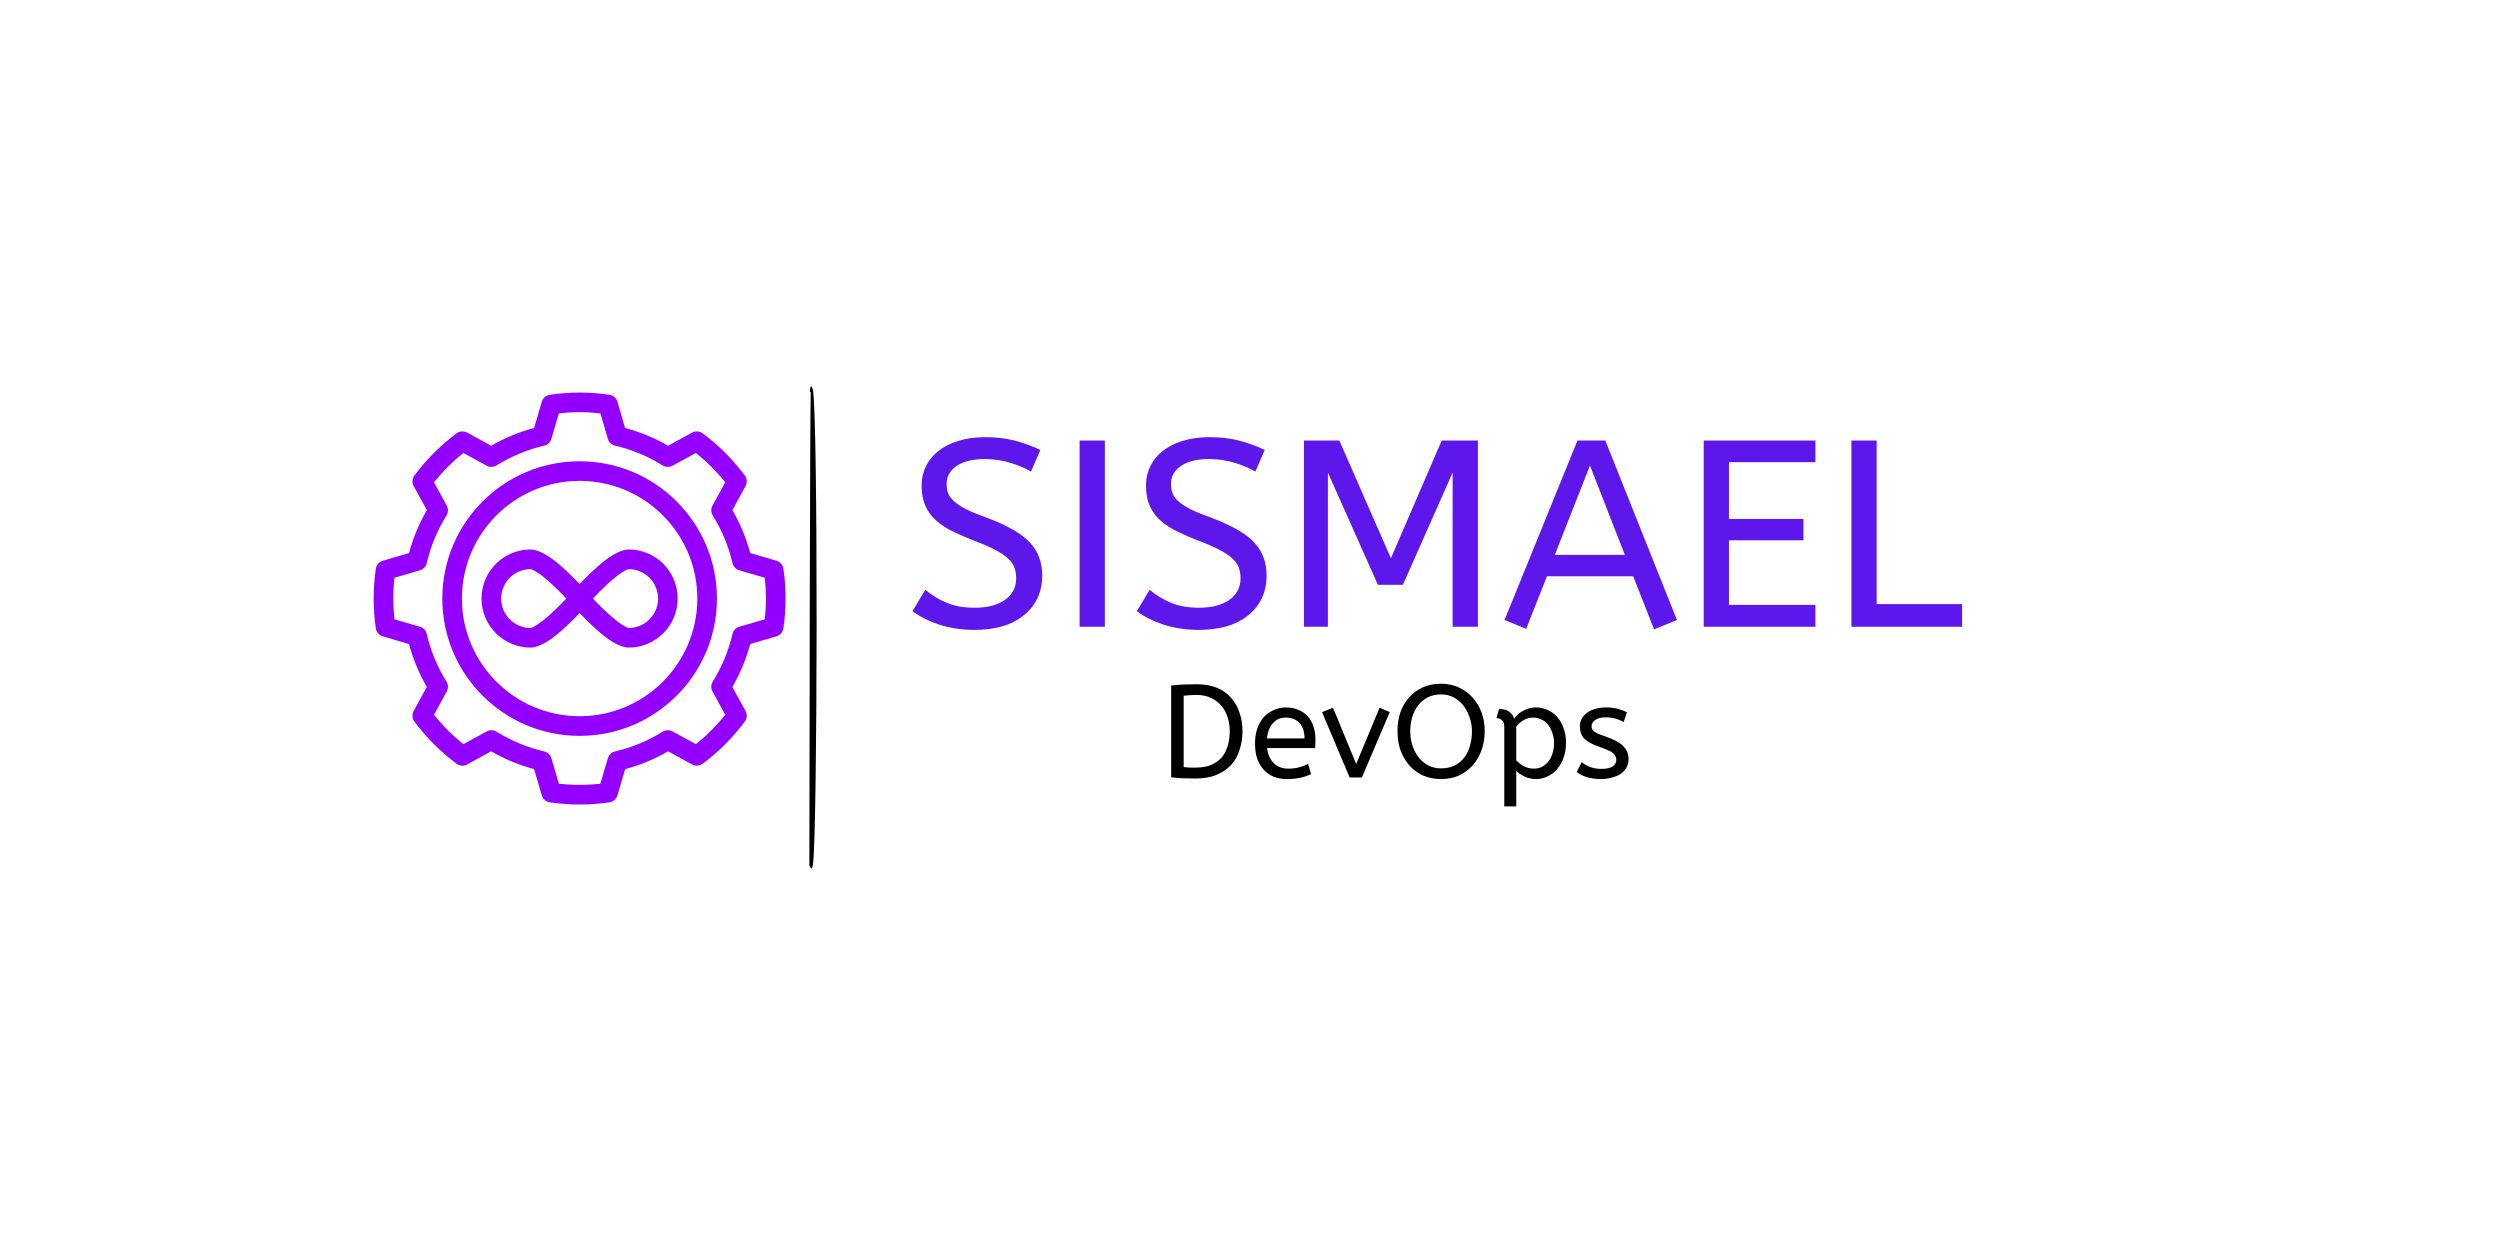 <svg xmlns="http://www.w3.org/2000/svg" xmlns:xlink="http://www.w3.org/1999/xlink" width="200" zoomAndPan="magnify" viewBox="0 0 150 75" height="100" preserveAspectRatio="xMidYMid meet" version="1.0"><defs><g/><clipPath id="a848a08dc9"><path d="M 22.359 23.555 L 47.109 23.555 L 47.109 48.305 L 22.359 48.305 Z M 22.359 23.555 " clip-rule="nonzero"/></clipPath><clipPath id="41a542b940"><path d="M 48.562 23.176 L 49 23.176 L 49 52.109 L 48.562 52.109 Z M 48.562 23.176 " clip-rule="nonzero"/></clipPath><clipPath id="dc439d44ab"><path d="M 48.562 51.91 C 48.594 23.238 48.637 23.176 48.668 23.176 C 48.707 23.199 48.777 23.355 48.77 23.395 C 48.758 23.477 48.605 23.555 48.594 23.516 C 48.574 23.477 48.625 23.199 48.656 23.176 C 48.688 23.176 48.738 23.238 48.77 23.375 C 49.094 24.848 49.051 50.438 48.77 51.91 C 48.738 52.047 48.707 52.109 48.676 52.109 C 48.645 52.109 48.562 51.91 48.562 51.91 " clip-rule="nonzero"/></clipPath></defs><rect x="-15" width="180" fill="#ffffff" y="-7.5" height="90" fill-opacity="1"/><rect x="-15" width="180" fill="#ffffff" y="-7.5" height="90" fill-opacity="1"/><g clip-path="url(#a848a08dc9)"><path fill="#9400ff" d="M 34.777 23.555 C 34.18 23.555 33.582 23.598 32.988 23.688 C 32.762 23.719 32.574 23.883 32.508 24.102 L 32.047 25.68 C 31.145 25.918 30.277 26.277 29.469 26.746 L 28.031 25.957 C 27.828 25.848 27.582 25.863 27.395 26 C 26.434 26.719 25.582 27.57 24.863 28.531 C 24.727 28.715 24.711 28.965 24.82 29.168 L 25.613 30.605 C 25.145 31.414 24.781 32.281 24.543 33.184 C 24.543 33.184 22.969 33.645 22.969 33.645 C 22.746 33.711 22.582 33.895 22.551 34.125 C 22.375 35.309 22.375 36.516 22.551 37.703 C 22.582 37.93 22.746 38.117 22.969 38.18 L 24.543 38.645 C 24.781 39.543 25.145 40.41 25.613 41.219 L 24.82 42.66 C 24.711 42.859 24.727 43.109 24.863 43.293 C 25.582 44.254 26.434 45.109 27.395 45.824 C 27.582 45.961 27.828 45.98 28.031 45.867 L 29.469 45.078 C 30.277 45.547 31.145 45.906 32.047 46.148 C 32.047 46.148 32.508 47.723 32.508 47.723 C 32.574 47.945 32.762 48.105 32.988 48.141 C 33.879 48.27 34.777 48.305 35.672 48.238 C 35.973 48.215 36.27 48.184 36.566 48.141 C 36.793 48.105 36.98 47.945 37.047 47.723 L 37.508 46.148 C 38.41 45.906 39.277 45.547 40.086 45.078 L 41.523 45.867 C 41.727 45.98 41.973 45.961 42.156 45.824 C 42.637 45.465 43.094 45.074 43.516 44.652 C 43.727 44.438 43.93 44.219 44.125 43.992 C 44.32 43.766 44.508 43.535 44.688 43.293 C 44.824 43.109 44.844 42.859 44.73 42.66 L 43.941 41.219 C 44.41 40.41 44.77 39.543 45.012 38.641 C 45.012 38.641 46.586 38.18 46.586 38.18 C 46.809 38.117 46.969 37.93 47.004 37.703 C 47.09 37.109 47.133 36.512 47.133 35.914 C 47.133 35.613 47.125 35.316 47.102 35.016 C 47.082 34.719 47.047 34.422 47.004 34.125 C 46.969 33.895 46.809 33.711 46.586 33.645 L 45.012 33.184 C 44.77 32.281 44.41 31.414 43.941 30.605 L 44.73 29.168 C 44.844 28.965 44.824 28.715 44.688 28.531 C 43.973 27.57 43.121 26.719 42.156 26 C 41.973 25.863 41.727 25.848 41.523 25.957 L 40.086 26.746 C 39.277 26.277 38.41 25.918 37.504 25.68 C 37.508 25.68 37.047 24.102 37.047 24.102 C 36.98 23.883 36.793 23.719 36.566 23.688 C 35.973 23.598 35.375 23.555 34.777 23.555 Z M 34.777 24.73 C 35.191 24.73 35.609 24.758 36.023 24.801 L 36.473 26.332 C 36.531 26.535 36.695 26.691 36.902 26.738 C 37.914 26.973 38.879 27.375 39.758 27.926 C 39.848 27.98 39.953 28.008 40.055 28.012 C 40.156 28.016 40.262 27.992 40.355 27.941 L 41.754 27.176 C 42.402 27.695 42.996 28.285 43.516 28.938 C 43.516 28.938 42.75 30.336 42.75 30.336 C 42.648 30.523 42.652 30.75 42.766 30.93 C 43.316 31.812 43.715 32.777 43.949 33.785 C 43.996 33.992 44.152 34.16 44.355 34.219 L 45.887 34.664 C 45.98 35.496 45.98 36.332 45.887 37.16 L 44.355 37.605 C 44.152 37.668 43.996 37.832 43.949 38.039 C 43.715 39.051 43.316 40.016 42.766 40.895 C 42.652 41.074 42.648 41.305 42.75 41.488 L 43.516 42.887 C 43.387 43.051 43.25 43.211 43.113 43.363 C 42.695 43.832 42.242 44.262 41.754 44.652 C 41.754 44.652 40.355 43.887 40.355 43.887 C 40.215 43.809 40.051 43.793 39.902 43.836 C 39.852 43.852 39.805 43.875 39.758 43.902 C 38.879 44.449 37.914 44.852 36.902 45.086 C 36.695 45.133 36.531 45.289 36.473 45.492 L 36.023 47.023 C 35.816 47.047 35.609 47.062 35.402 47.074 C 34.777 47.109 34.152 47.094 33.531 47.023 L 33.082 45.492 C 33.023 45.289 32.859 45.133 32.652 45.086 C 31.641 44.852 30.676 44.449 29.793 43.902 C 29.613 43.789 29.387 43.785 29.199 43.887 L 27.801 44.652 C 27.641 44.52 27.48 44.387 27.324 44.246 C 26.859 43.832 26.43 43.375 26.039 42.887 C 26.039 42.887 26.805 41.488 26.805 41.488 C 26.906 41.305 26.902 41.074 26.789 40.895 C 26.238 40.016 25.84 39.051 25.605 38.039 C 25.559 37.832 25.402 37.668 25.195 37.605 L 23.668 37.16 C 23.621 36.746 23.598 36.328 23.598 35.914 C 23.598 35.703 23.602 35.496 23.613 35.289 C 23.625 35.082 23.645 34.871 23.668 34.664 L 25.195 34.219 C 25.402 34.16 25.559 33.992 25.605 33.785 C 25.84 32.777 26.238 31.812 26.789 30.93 C 26.902 30.75 26.906 30.523 26.805 30.336 L 26.039 28.938 C 26.559 28.285 27.148 27.695 27.801 27.176 C 27.801 27.176 29.199 27.941 29.199 27.941 C 29.387 28.043 29.613 28.035 29.793 27.926 C 30.676 27.375 31.641 26.973 32.652 26.738 C 32.859 26.691 33.023 26.535 33.082 26.332 L 33.531 24.801 C 33.945 24.758 34.359 24.73 34.777 24.73 Z M 34.777 27.676 C 30.23 27.676 26.539 31.367 26.539 35.914 C 26.539 40.461 30.23 44.152 34.777 44.152 C 39.324 44.152 43.016 40.461 43.016 35.914 C 43.016 31.367 39.324 27.676 34.777 27.676 Z M 34.777 28.852 C 38.676 28.852 41.84 32.016 41.84 35.914 C 41.84 39.809 38.676 42.973 34.777 42.973 C 30.879 42.973 27.715 39.809 27.715 35.914 C 27.715 32.016 30.879 28.852 34.777 28.852 Z M 31.836 32.969 C 30.211 32.969 28.891 34.289 28.891 35.914 C 28.891 37.535 30.211 38.855 31.836 38.855 C 32.188 38.855 32.699 38.621 33.215 38.227 C 33.781 37.797 34.383 37.199 34.777 36.781 C 35.172 37.199 35.773 37.797 36.336 38.227 C 36.855 38.621 37.367 38.855 37.719 38.855 C 39.344 38.855 40.66 37.535 40.66 35.914 C 40.66 34.289 39.344 32.969 37.719 32.969 C 37.367 32.969 36.855 33.207 36.336 33.598 C 35.773 34.027 35.172 34.629 34.777 35.043 C 34.383 34.629 33.781 34.027 33.215 33.598 C 32.699 33.207 32.188 32.969 31.836 32.969 Z M 31.836 34.148 C 31.891 34.148 31.953 34.188 32.031 34.227 C 32.18 34.301 32.34 34.41 32.504 34.535 C 33.043 34.945 33.621 35.531 33.98 35.914 C 33.621 36.293 33.043 36.879 32.504 37.289 C 32.34 37.418 32.18 37.523 32.031 37.602 C 31.953 37.641 31.891 37.68 31.836 37.68 C 30.859 37.68 30.07 36.887 30.07 35.914 C 30.07 34.938 30.859 34.148 31.836 34.148 Z M 37.719 34.148 C 38.695 34.148 39.484 34.938 39.484 35.914 C 39.484 36.887 38.695 37.68 37.719 37.68 C 37.66 37.68 37.598 37.641 37.523 37.602 C 37.375 37.523 37.215 37.418 37.051 37.289 C 36.512 36.879 35.934 36.293 35.574 35.914 C 35.934 35.531 36.512 34.945 37.051 34.535 C 37.215 34.41 37.375 34.301 37.523 34.227 C 37.598 34.188 37.66 34.148 37.719 34.148 Z M 37.719 34.148 " fill-opacity="1" fill-rule="evenodd"/></g><g fill="#5e17eb" fill-opacity="1"><g transform="translate(54.267, 37.605)"><g><path d="M 1.25 -2.219 C 1.633 -1.895 2.062 -1.633 2.531 -1.438 C 3.008 -1.238 3.57 -1.141 4.219 -1.141 C 4.977 -1.141 5.582 -1.297 6.031 -1.609 C 6.477 -1.93 6.703 -2.363 6.703 -2.906 C 6.703 -3.125 6.672 -3.328 6.609 -3.516 C 6.547 -3.711 6.422 -3.898 6.234 -4.078 C 6.047 -4.254 5.785 -4.43 5.453 -4.609 C 5.117 -4.785 4.688 -4.973 4.156 -5.172 C 3.582 -5.398 3.094 -5.617 2.688 -5.828 C 2.289 -6.047 1.969 -6.285 1.719 -6.547 C 1.477 -6.816 1.301 -7.109 1.188 -7.422 C 1.082 -7.734 1.031 -8.094 1.031 -8.5 C 1.031 -8.895 1.113 -9.266 1.281 -9.609 C 1.445 -9.961 1.691 -10.27 2.016 -10.531 C 2.336 -10.789 2.734 -10.992 3.203 -11.141 C 3.68 -11.297 4.227 -11.375 4.844 -11.375 C 5.5 -11.375 6.086 -11.305 6.609 -11.172 C 7.129 -11.035 7.645 -10.848 8.156 -10.609 L 7.594 -9.312 C 7.238 -9.52 6.816 -9.695 6.328 -9.844 C 5.848 -9.988 5.344 -10.062 4.812 -10.062 C 4.102 -10.062 3.547 -9.926 3.141 -9.656 C 2.734 -9.383 2.531 -9.023 2.531 -8.578 C 2.531 -8.359 2.562 -8.164 2.625 -8 C 2.688 -7.844 2.801 -7.688 2.969 -7.531 C 3.145 -7.375 3.391 -7.211 3.703 -7.047 C 4.023 -6.891 4.445 -6.719 4.969 -6.531 C 5.582 -6.301 6.102 -6.062 6.531 -5.812 C 6.957 -5.57 7.297 -5.312 7.547 -5.031 C 7.805 -4.75 7.988 -4.445 8.094 -4.125 C 8.207 -3.812 8.266 -3.461 8.266 -3.078 C 8.266 -2.555 8.164 -2.094 7.969 -1.688 C 7.77 -1.281 7.488 -0.938 7.125 -0.656 C 6.77 -0.375 6.344 -0.16 5.844 -0.016 C 5.344 0.117 4.801 0.188 4.219 0.188 C 3.438 0.188 2.727 0.082 2.094 -0.125 C 1.457 -0.332 0.922 -0.602 0.484 -0.938 Z M 1.25 -2.219 "/></g></g></g><g fill="#5e17eb" fill-opacity="1"><g transform="translate(63.338, 37.605)"><g><path d="M 1.438 0 L 1.438 -11.172 L 2.953 -11.172 L 2.953 0 Z M 1.438 0 "/></g></g></g><g fill="#5e17eb" fill-opacity="1"><g transform="translate(67.729, 37.605)"><g><path d="M 1.25 -2.219 C 1.633 -1.895 2.062 -1.633 2.531 -1.438 C 3.008 -1.238 3.57 -1.141 4.219 -1.141 C 4.977 -1.141 5.582 -1.297 6.031 -1.609 C 6.477 -1.93 6.703 -2.363 6.703 -2.906 C 6.703 -3.125 6.672 -3.328 6.609 -3.516 C 6.547 -3.711 6.422 -3.898 6.234 -4.078 C 6.047 -4.254 5.785 -4.43 5.453 -4.609 C 5.117 -4.785 4.688 -4.973 4.156 -5.172 C 3.582 -5.398 3.094 -5.617 2.688 -5.828 C 2.289 -6.047 1.969 -6.285 1.719 -6.547 C 1.477 -6.816 1.301 -7.109 1.188 -7.422 C 1.082 -7.734 1.031 -8.094 1.031 -8.5 C 1.031 -8.895 1.113 -9.266 1.281 -9.609 C 1.445 -9.961 1.691 -10.27 2.016 -10.531 C 2.336 -10.789 2.734 -10.992 3.203 -11.141 C 3.68 -11.297 4.227 -11.375 4.844 -11.375 C 5.5 -11.375 6.086 -11.305 6.609 -11.172 C 7.129 -11.035 7.645 -10.848 8.156 -10.609 L 7.594 -9.312 C 7.238 -9.52 6.816 -9.695 6.328 -9.844 C 5.848 -9.988 5.344 -10.062 4.812 -10.062 C 4.102 -10.062 3.547 -9.926 3.141 -9.656 C 2.734 -9.383 2.531 -9.023 2.531 -8.578 C 2.531 -8.359 2.562 -8.164 2.625 -8 C 2.688 -7.844 2.801 -7.688 2.969 -7.531 C 3.145 -7.375 3.391 -7.211 3.703 -7.047 C 4.023 -6.891 4.445 -6.719 4.969 -6.531 C 5.582 -6.301 6.102 -6.062 6.531 -5.812 C 6.957 -5.57 7.297 -5.312 7.547 -5.031 C 7.805 -4.75 7.988 -4.445 8.094 -4.125 C 8.207 -3.812 8.266 -3.461 8.266 -3.078 C 8.266 -2.555 8.164 -2.094 7.969 -1.688 C 7.77 -1.281 7.488 -0.938 7.125 -0.656 C 6.77 -0.375 6.344 -0.16 5.844 -0.016 C 5.344 0.117 4.801 0.188 4.219 0.188 C 3.438 0.188 2.727 0.082 2.094 -0.125 C 1.457 -0.332 0.922 -0.602 0.484 -0.938 Z M 1.25 -2.219 "/></g></g></g><g fill="#5e17eb" fill-opacity="1"><g transform="translate(76.799, 37.605)"><g><path d="M 10.359 -9.25 L 7.375 -2.516 L 5.875 -2.516 L 2.875 -9.25 L 2.875 0 L 1.438 0 L 1.438 -11.172 L 3.562 -11.172 L 6.656 -4.109 L 9.703 -11.172 L 11.875 -11.172 L 11.875 0 L 10.359 0 Z M 10.359 -9.25 "/></g></g></g><g fill="#5e17eb" fill-opacity="1"><g transform="translate(90.117, 37.605)"><g><path d="M 0.156 -0.406 L 4.531 -11.172 L 6.203 -11.172 L 10.5 -0.406 L 9.125 0.156 L 7.875 -3.031 L 2.703 -3.031 L 1.453 0.125 Z M 3.172 -4.312 L 7.375 -4.312 L 5.281 -9.672 Z M 3.172 -4.312 "/></g></g></g><g fill="#5e17eb" fill-opacity="1"><g transform="translate(100.784, 37.605)"><g><path d="M 1.438 -11.172 L 8.141 -11.172 L 8.141 -9.875 L 2.953 -9.875 L 2.953 -6.469 L 7.422 -6.469 L 7.422 -5.188 L 2.953 -5.188 L 2.953 -1.312 L 8.141 -1.312 L 8.141 0 L 1.438 0 Z M 1.438 -11.172 "/></g></g></g><g fill="#5e17eb" fill-opacity="1"><g transform="translate(109.647, 37.605)"><g><path d="M 8.078 0 L 1.438 0 L 1.438 -11.172 L 2.953 -11.172 L 2.953 -1.359 L 8.078 -1.359 Z M 8.078 0 "/></g></g></g><g fill="#000000" fill-opacity="1"><g transform="translate(69.551, 46.649)"><g><path d="M 0.719 -5.516 C 0.957 -5.547 1.195 -5.566 1.438 -5.578 C 1.676 -5.586 1.945 -5.594 2.25 -5.594 C 2.727 -5.594 3.141 -5.52 3.484 -5.375 C 3.828 -5.227 4.109 -5.023 4.328 -4.766 C 4.555 -4.504 4.723 -4.203 4.828 -3.859 C 4.941 -3.523 5 -3.164 5 -2.781 C 5 -2.395 4.941 -2.023 4.828 -1.672 C 4.723 -1.328 4.555 -1.023 4.328 -0.766 C 4.098 -0.516 3.801 -0.312 3.438 -0.156 C 3.082 -0.008 2.66 0.062 2.172 0.062 C 1.867 0.062 1.602 0.055 1.375 0.047 C 1.156 0.035 0.938 0.016 0.719 -0.016 Z M 2.234 -4.953 C 2.078 -4.953 1.938 -4.945 1.812 -4.938 C 1.688 -4.926 1.57 -4.914 1.469 -4.906 L 1.469 -0.625 C 1.57 -0.613 1.688 -0.602 1.812 -0.594 C 1.938 -0.594 2.062 -0.594 2.188 -0.594 C 2.539 -0.594 2.848 -0.645 3.109 -0.75 C 3.367 -0.863 3.582 -1.016 3.75 -1.203 C 3.914 -1.398 4.035 -1.629 4.109 -1.891 C 4.191 -2.16 4.234 -2.457 4.234 -2.781 C 4.234 -3.062 4.191 -3.332 4.109 -3.594 C 4.035 -3.852 3.914 -4.082 3.75 -4.281 C 3.582 -4.488 3.375 -4.648 3.125 -4.766 C 2.875 -4.891 2.578 -4.953 2.234 -4.953 Z M 2.234 -4.953 "/></g></g></g><g fill="#000000" fill-opacity="1"><g transform="translate(74.943, 46.649)"><g><path d="M 1.078 -1.766 C 1.129 -1.379 1.266 -1.078 1.484 -0.859 C 1.703 -0.641 1.992 -0.531 2.359 -0.531 C 2.598 -0.531 2.812 -0.555 3 -0.609 C 3.188 -0.66 3.367 -0.727 3.547 -0.812 L 3.719 -0.203 C 3.531 -0.109 3.316 -0.035 3.078 0.016 C 2.836 0.066 2.57 0.094 2.281 0.094 C 1.977 0.094 1.707 0.047 1.469 -0.047 C 1.238 -0.148 1.039 -0.289 0.875 -0.469 C 0.707 -0.656 0.578 -0.879 0.484 -1.141 C 0.398 -1.41 0.359 -1.719 0.359 -2.062 C 0.359 -2.363 0.398 -2.645 0.484 -2.906 C 0.578 -3.176 0.703 -3.406 0.859 -3.594 C 1.023 -3.781 1.223 -3.926 1.453 -4.031 C 1.68 -4.145 1.938 -4.203 2.219 -4.203 C 2.508 -4.203 2.766 -4.148 2.984 -4.047 C 3.211 -3.953 3.398 -3.816 3.547 -3.641 C 3.691 -3.473 3.801 -3.27 3.875 -3.031 C 3.945 -2.801 3.984 -2.555 3.984 -2.297 C 3.984 -2.117 3.977 -1.941 3.969 -1.766 Z M 2.203 -3.594 C 1.891 -3.594 1.633 -3.484 1.438 -3.266 C 1.238 -3.055 1.117 -2.75 1.078 -2.344 L 3.328 -2.344 C 3.328 -2.738 3.227 -3.047 3.031 -3.266 C 2.832 -3.484 2.555 -3.594 2.203 -3.594 Z M 2.203 -3.594 "/></g></g></g><g fill="#000000" fill-opacity="1"><g transform="translate(79.245, 46.649)"><g><path d="M 0.078 -3.922 L 0.734 -4.188 L 2.125 -0.812 L 3.531 -4.188 L 4.141 -3.922 L 2.469 0 L 1.734 0 Z M 0.078 -3.922 "/></g></g></g><g fill="#000000" fill-opacity="1"><g transform="translate(83.459, 46.649)"><g><path d="M 0.391 -2.781 C 0.391 -3.188 0.445 -3.562 0.562 -3.906 C 0.688 -4.25 0.859 -4.547 1.078 -4.797 C 1.305 -5.055 1.582 -5.258 1.906 -5.406 C 2.227 -5.551 2.594 -5.625 3 -5.625 C 3.406 -5.625 3.77 -5.547 4.094 -5.391 C 4.414 -5.242 4.688 -5.039 4.906 -4.781 C 5.133 -4.531 5.312 -4.234 5.438 -3.891 C 5.562 -3.547 5.625 -3.176 5.625 -2.781 C 5.625 -2.383 5.562 -2.008 5.438 -1.656 C 5.32 -1.312 5.148 -1.008 4.922 -0.75 C 4.691 -0.488 4.414 -0.281 4.094 -0.125 C 3.781 0.02 3.414 0.094 3 0.094 C 2.594 0.094 2.227 0.02 1.906 -0.125 C 1.582 -0.281 1.305 -0.488 1.078 -0.75 C 0.859 -1.008 0.688 -1.312 0.562 -1.656 C 0.445 -2.008 0.391 -2.383 0.391 -2.781 Z M 1.156 -2.781 C 1.156 -2.488 1.195 -2.207 1.281 -1.938 C 1.363 -1.676 1.484 -1.441 1.641 -1.234 C 1.797 -1.023 1.988 -0.859 2.219 -0.734 C 2.445 -0.609 2.707 -0.547 3 -0.547 C 3.312 -0.547 3.582 -0.602 3.812 -0.719 C 4.039 -0.832 4.234 -0.988 4.391 -1.188 C 4.547 -1.383 4.66 -1.617 4.734 -1.891 C 4.816 -2.16 4.859 -2.457 4.859 -2.781 C 4.859 -3.062 4.812 -3.332 4.719 -3.594 C 4.633 -3.863 4.516 -4.098 4.359 -4.297 C 4.203 -4.504 4.008 -4.672 3.781 -4.797 C 3.551 -4.922 3.289 -4.984 3 -4.984 C 2.707 -4.984 2.445 -4.926 2.219 -4.812 C 1.988 -4.695 1.797 -4.539 1.641 -4.344 C 1.484 -4.145 1.363 -3.91 1.281 -3.641 C 1.195 -3.367 1.156 -3.082 1.156 -2.781 Z M 1.156 -2.781 "/></g></g></g><g fill="#000000" fill-opacity="1"><g transform="translate(89.476, 46.649)"><g><path d="M 0.469 -4.109 C 0.945 -4.109 1.25 -3.914 1.375 -3.531 C 1.414 -3.594 1.473 -3.66 1.547 -3.734 C 1.617 -3.816 1.711 -3.891 1.828 -3.953 C 1.941 -4.023 2.066 -4.082 2.203 -4.125 C 2.348 -4.176 2.508 -4.203 2.688 -4.203 C 2.914 -4.203 3.141 -4.156 3.359 -4.062 C 3.578 -3.969 3.77 -3.832 3.938 -3.656 C 4.102 -3.477 4.234 -3.254 4.328 -2.984 C 4.43 -2.723 4.484 -2.426 4.484 -2.094 C 4.484 -1.77 4.438 -1.473 4.344 -1.203 C 4.25 -0.93 4.117 -0.695 3.953 -0.5 C 3.785 -0.312 3.594 -0.164 3.375 -0.062 C 3.156 0.039 2.93 0.094 2.703 0.094 C 2.453 0.094 2.223 0.047 2.016 -0.047 C 1.805 -0.148 1.633 -0.266 1.5 -0.391 L 1.5 1.734 L 0.781 1.734 L 0.781 -3.062 C 0.781 -3.238 0.734 -3.363 0.641 -3.438 C 0.555 -3.52 0.445 -3.562 0.312 -3.562 Z M 3.766 -2.078 C 3.766 -2.305 3.727 -2.516 3.656 -2.703 C 3.594 -2.891 3.504 -3.051 3.391 -3.188 C 3.273 -3.32 3.145 -3.422 3 -3.484 C 2.852 -3.555 2.691 -3.594 2.516 -3.594 C 2.297 -3.594 2.094 -3.535 1.906 -3.422 C 1.727 -3.305 1.594 -3.18 1.5 -3.047 L 1.5 -1.031 C 1.633 -0.883 1.789 -0.766 1.969 -0.672 C 2.145 -0.578 2.336 -0.531 2.547 -0.531 C 2.734 -0.531 2.898 -0.566 3.047 -0.641 C 3.191 -0.723 3.316 -0.828 3.422 -0.953 C 3.535 -1.086 3.617 -1.25 3.672 -1.438 C 3.734 -1.625 3.766 -1.836 3.766 -2.078 Z M 3.766 -2.078 "/></g></g></g><g fill="#000000" fill-opacity="1"><g transform="translate(94.323, 46.649)"><g><path d="M 0.578 -0.922 C 0.711 -0.805 0.883 -0.707 1.094 -0.625 C 1.301 -0.551 1.523 -0.516 1.766 -0.516 C 2.055 -0.516 2.273 -0.562 2.422 -0.656 C 2.578 -0.758 2.656 -0.891 2.656 -1.047 C 2.656 -1.117 2.641 -1.191 2.609 -1.266 C 2.578 -1.336 2.523 -1.406 2.453 -1.469 C 2.379 -1.531 2.273 -1.586 2.141 -1.641 C 2.004 -1.703 1.832 -1.77 1.625 -1.844 C 1.238 -1.977 0.945 -2.133 0.75 -2.312 C 0.562 -2.5 0.469 -2.754 0.469 -3.078 C 0.469 -3.234 0.504 -3.379 0.578 -3.516 C 0.648 -3.648 0.754 -3.77 0.891 -3.875 C 1.023 -3.977 1.188 -4.055 1.375 -4.109 C 1.57 -4.172 1.797 -4.203 2.047 -4.203 C 2.305 -4.203 2.535 -4.176 2.734 -4.125 C 2.941 -4.07 3.129 -4 3.297 -3.906 L 3.094 -3.328 C 2.957 -3.41 2.797 -3.477 2.609 -3.531 C 2.43 -3.582 2.234 -3.609 2.016 -3.609 C 1.734 -3.609 1.52 -3.551 1.375 -3.438 C 1.238 -3.332 1.172 -3.211 1.172 -3.078 C 1.172 -3.016 1.18 -2.957 1.203 -2.906 C 1.223 -2.852 1.266 -2.801 1.328 -2.75 C 1.398 -2.707 1.488 -2.66 1.594 -2.609 C 1.695 -2.566 1.828 -2.52 1.984 -2.469 C 2.242 -2.375 2.461 -2.281 2.641 -2.188 C 2.816 -2.102 2.957 -2.004 3.062 -1.891 C 3.176 -1.773 3.258 -1.656 3.312 -1.531 C 3.363 -1.406 3.391 -1.258 3.391 -1.094 C 3.391 -0.914 3.348 -0.75 3.266 -0.594 C 3.18 -0.445 3.066 -0.32 2.922 -0.219 C 2.785 -0.125 2.613 -0.051 2.406 0 C 2.207 0.062 1.984 0.094 1.734 0.094 C 1.422 0.094 1.141 0.055 0.891 -0.016 C 0.641 -0.098 0.438 -0.203 0.281 -0.328 Z M 0.578 -0.922 "/></g></g></g><g clip-path="url(#41a542b940)"><g clip-path="url(#dc439d44ab)"><path fill="#000000" d="M 48.156 52.902 L 48.156 22.383 L 49.176 22.383 L 49.176 52.902 Z M 48.156 52.902 " fill-opacity="1" fill-rule="nonzero"/></g></g></svg>